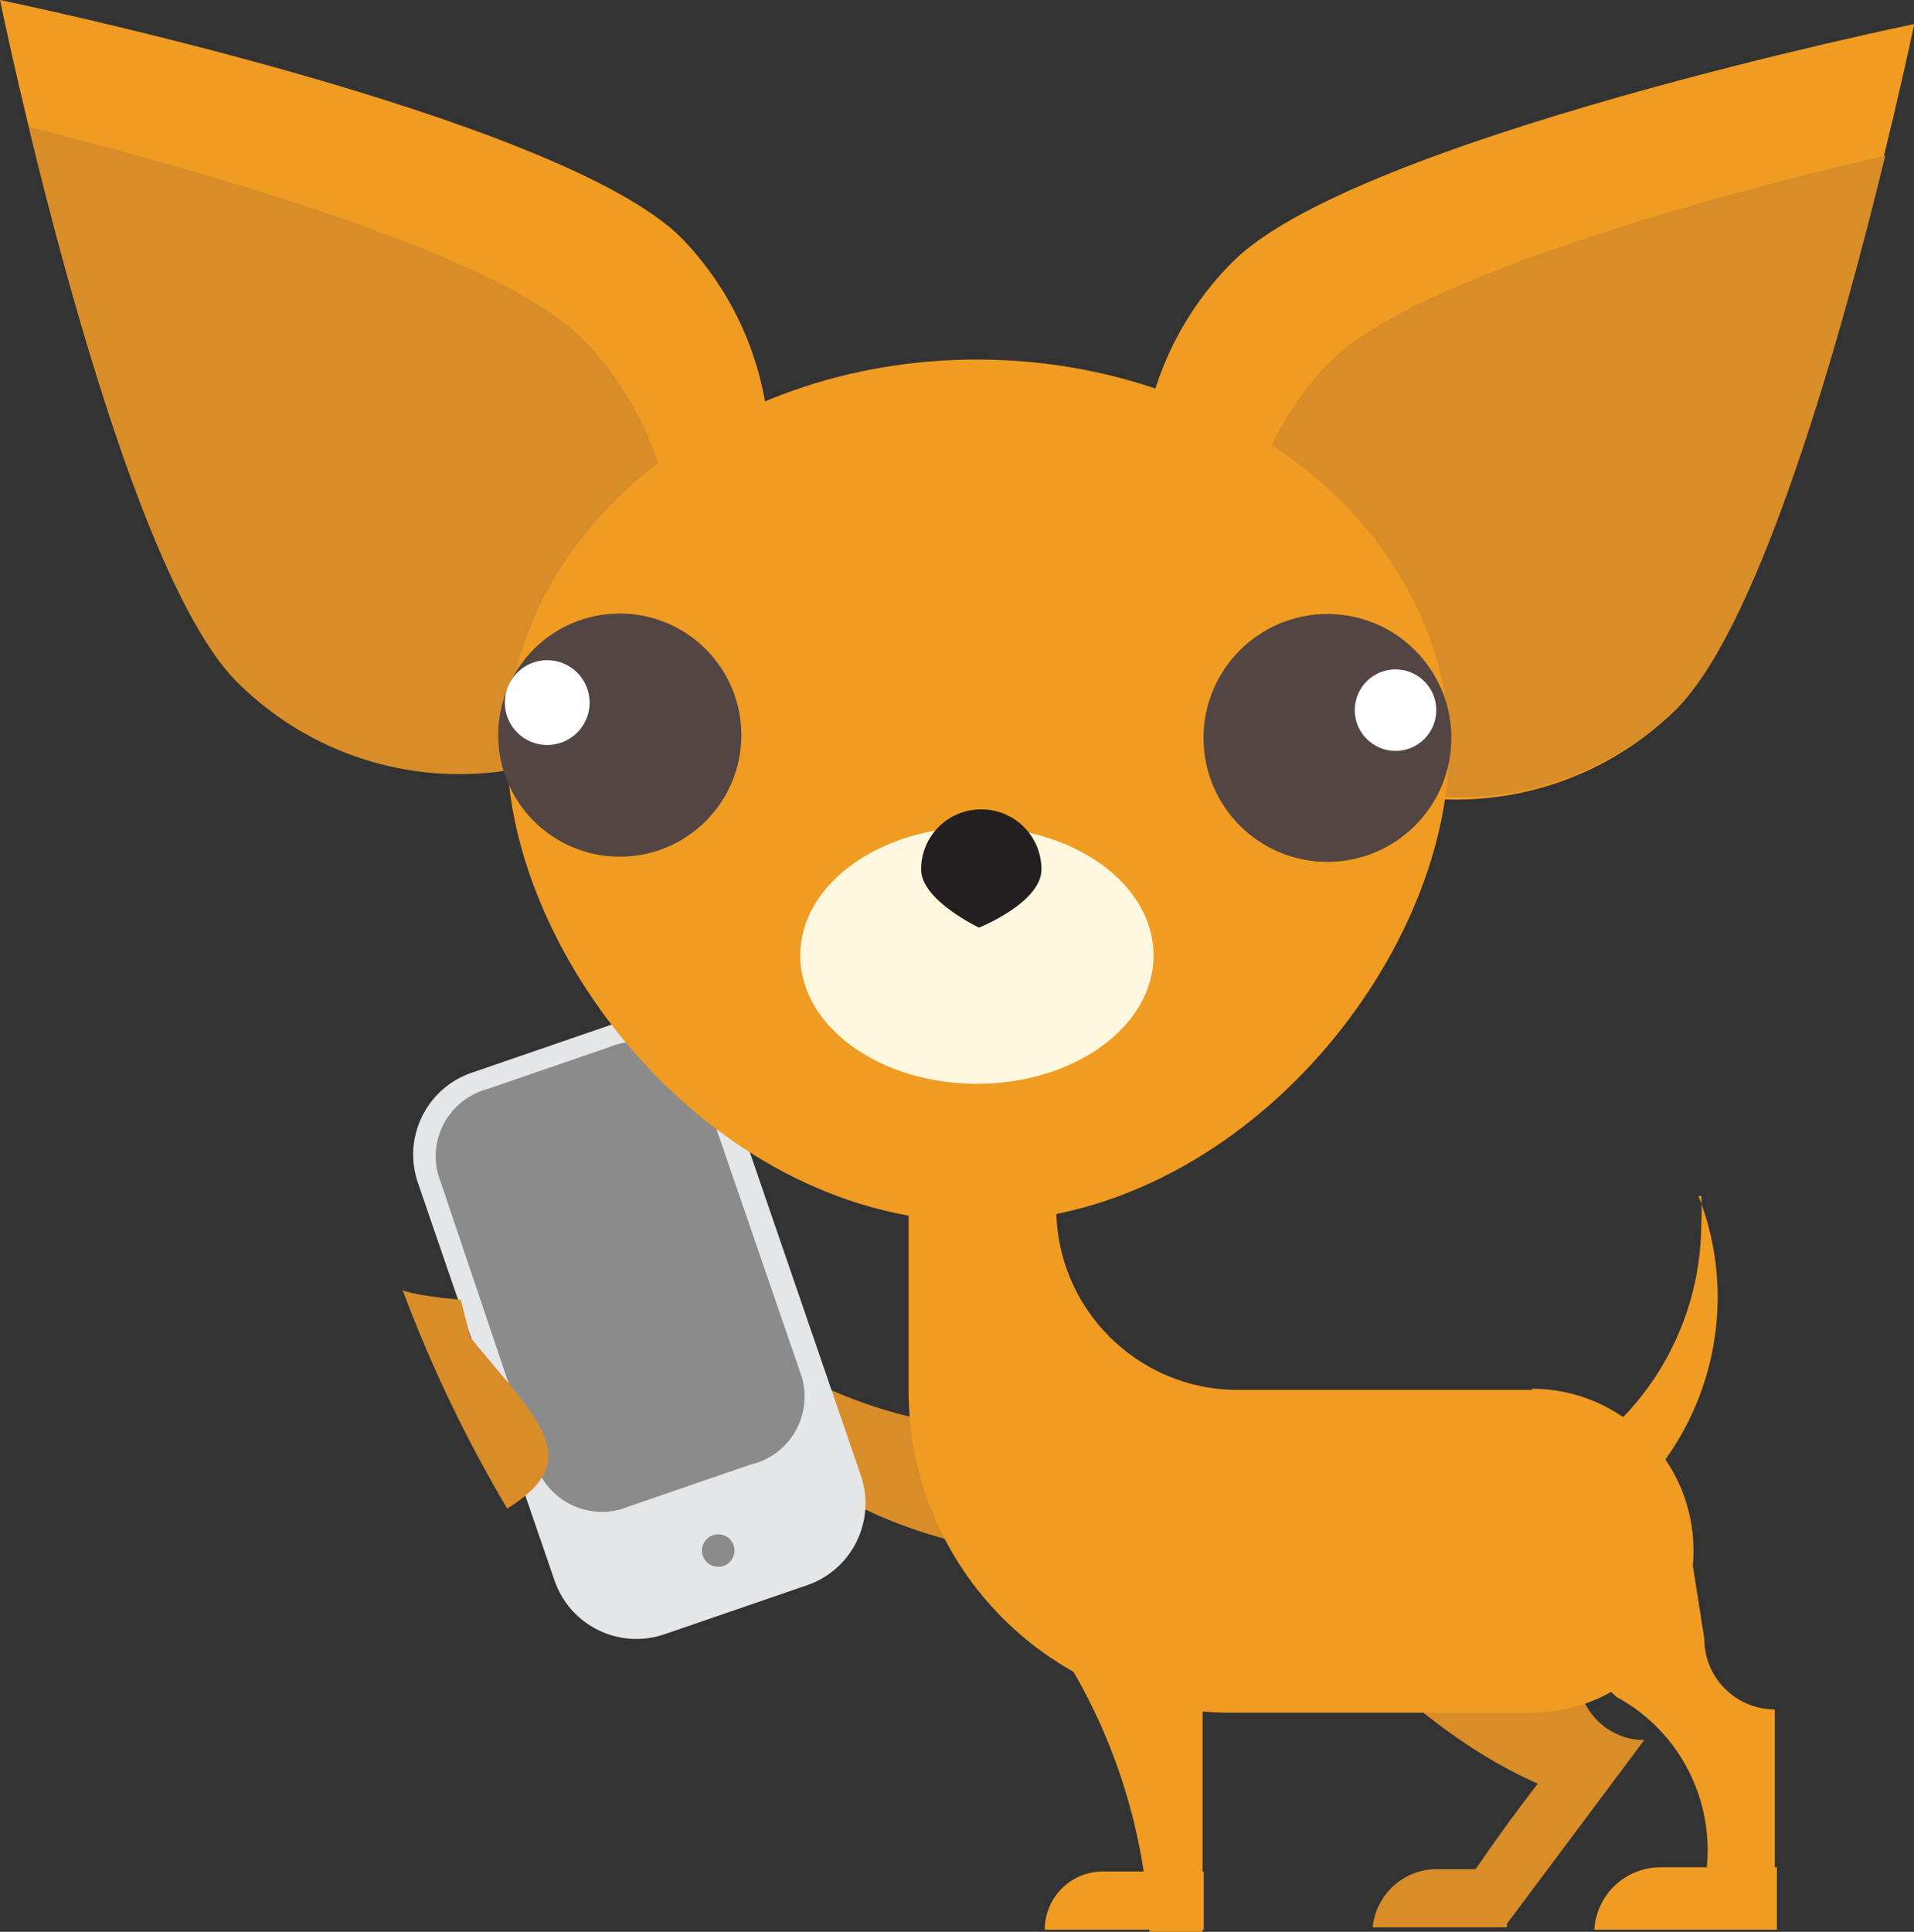 <svg version="1.1" id="Layer_1" xmlns="http://www.w3.org/2000/svg" x="0" y="0" viewBox="0 0 812.5 819.9" xml:space="preserve"><rect x="0" y="0" width="812.5" height="819.9" fill="#333333" stroke="none"/><style>.st0{fill:#d88d28}.st2{fill:#8b8b8b}.st3{fill:#f09b22}.st5{fill:#524543}.st6{fill:#fff}</style><g id="Home"><path class="st0" d="M463.3 661s-113.5 5.4-161.2-80.5c10.1 44.2 21.2 68.1-18.3 72.1-3.1-34.7-3.1-69.5 0-104.2 0 0 112.3 92.8 183.9 40.7l-4.4 71.9z"/><path d="M200.2 455.3l60.5-20.8c19.2-6.6 40.1 3.6 46.7 22.8l58 168.8c6.6 19.2-3.6 40.1-22.8 46.7l-60.5 20.8c-19.2 6.6-40.1-3.6-46.7-22.8l-58-168.8c-6.6-19.2 3.6-40.1 22.8-46.7z" fill="#e5e6e7"/><path class="st2" d="M340.4 584.5c4.5 15.7-4.5 32.1-20.2 36.7-.4.1-.8.2-1.3.3l-51.8 17.8c-15 6.4-32.3-.6-38.8-15.5l-42.4-125.6c-4.1-15.7 5.3-31.8 21-36l51.8-17.8c15-6.3 32.3.6 38.8 15.5l42.9 124.6z"/><circle transform="rotate(-18.96 304.876 658.09)" class="st2" cx="304.9" cy="658.1" r="6.9"/><path class="st0" d="M199.7 567.7c28.6 35 49.4 51.6 15.6 72.6-17.5-29.6-32.4-60.6-44.4-92.8 0 0 2.2 2 24.7 4.2"/><path class="st3" d="M523.3 111.1c-52.2 52.2-52.2 136.8 0 189.1 52 52 136.3 52.3 188.6.5 51.3-53.1 100.7-290.5 100.7-290.5S575.3 59 523.3 111.1z"/><path class="st0" d="M565.7 152.5c-43.9 43.9-51.6 112.3-18.7 164.9 52.2 33.4 120.5 26.5 164.9-16.8 36-36 70.6-161.2 88.4-234.5-73.4 16.8-198.3 51.4-234.6 86.4z"/><path class="st3" d="M289.3 101c51.2 52.9 49.8 137.4-3.2 188.5-51.7 50-133.7 50-185.4 0C48.6 237.4 0 0 0 0s237.2 48.9 289.3 101z"/><path class="st0" d="M246.8 143.4c43.8 43.9 51.6 112.2 18.8 164.9-52.6 32.9-121 25.1-164.9-18.8-36-36-70.6-161.7-88.4-235.7 73.6 19 198.5 53.6 234.5 89.6zM698 738.5c-15.5 0-28.1-12.6-28.1-28.1v-.2l-5.4-30.4-128.8-60C549.2 696 620.5 743.2 652.8 757c0 0-11.3 14.3-26.4 36.3h-16.3c-14.1-.1-26 10.6-27.4 24.7h57v-1.5l58.3-78z"/><path class="st3" d="M721.5 807.3c10.6-33.7-4.2-70.3-35.3-87.1-27.2-26.9-89.4-40.5-103.7-120.9l135.8 63.2 5.2 33.1c0 16.5 13.4 29.9 29.9 29.9v83.2l-31.9-1.4z"/><path class="st3" d="M704.9 792.5h49.4V819h-77.5c.9-14.9 13.2-26.5 28.1-26.5zM469 794.3h42V819h-67.5c0-13.6 11-24.7 24.6-24.7h.9z"/><path class="st3" d="M491.7 676.8c5.4 11.6 4.9 19.8 18.8 19.8V820H488c-2-45.5-16.8-89.4-42.7-126.9-5.8-5.5-12-10.5-18.8-14.8l65.2-1.5zM615.1 317.2c0 90.3-89.3 201.4-199.9 201.4s-200-111.4-200-201.4 89.1-164.6 199.4-164.6 200.5 74 200.5 164.6z"/><ellipse cx="414.7" cy="405.5" rx="75" ry="54.5" fill="#fff7de"/><circle class="st5" cx="263.1" cy="312" r="51.6"/><circle class="st6" cx="232.3" cy="298.2" r="18"/><circle class="st5" cx="563.5" cy="313.2" r="52.6"/><circle class="st6" cx="592.4" cy="301.4" r="17.3"/><path d="M442.1 369c0 14.1-26.5 24.7-26.5 24.7S391 382.1 391 369c0-14.1 11.4-25.5 25.5-25.5 14.2 0 25.6 11.4 25.6 25.5z" fill="#231f20"/><path class="st3" d="M650.6 589.9H525.2c-42.4-.1-76.8-34.6-76.8-77V482h-62.7v108.2c0 75.5 61.2 136.7 136.7 136.7h127.8c38 0 68.7-30.8 68.7-68.8 0-37.9-30.8-68.7-68.7-68.7l.4.5z"/><path class="st3" d="M722.2 507.7c.2 3.9.2 7.9 0 11.9-.2 45.3-26.1 86.6-66.9 106.4v34c60-24.2 89.3-92.3 65.7-152.5l1.2.2z"/></g></svg>